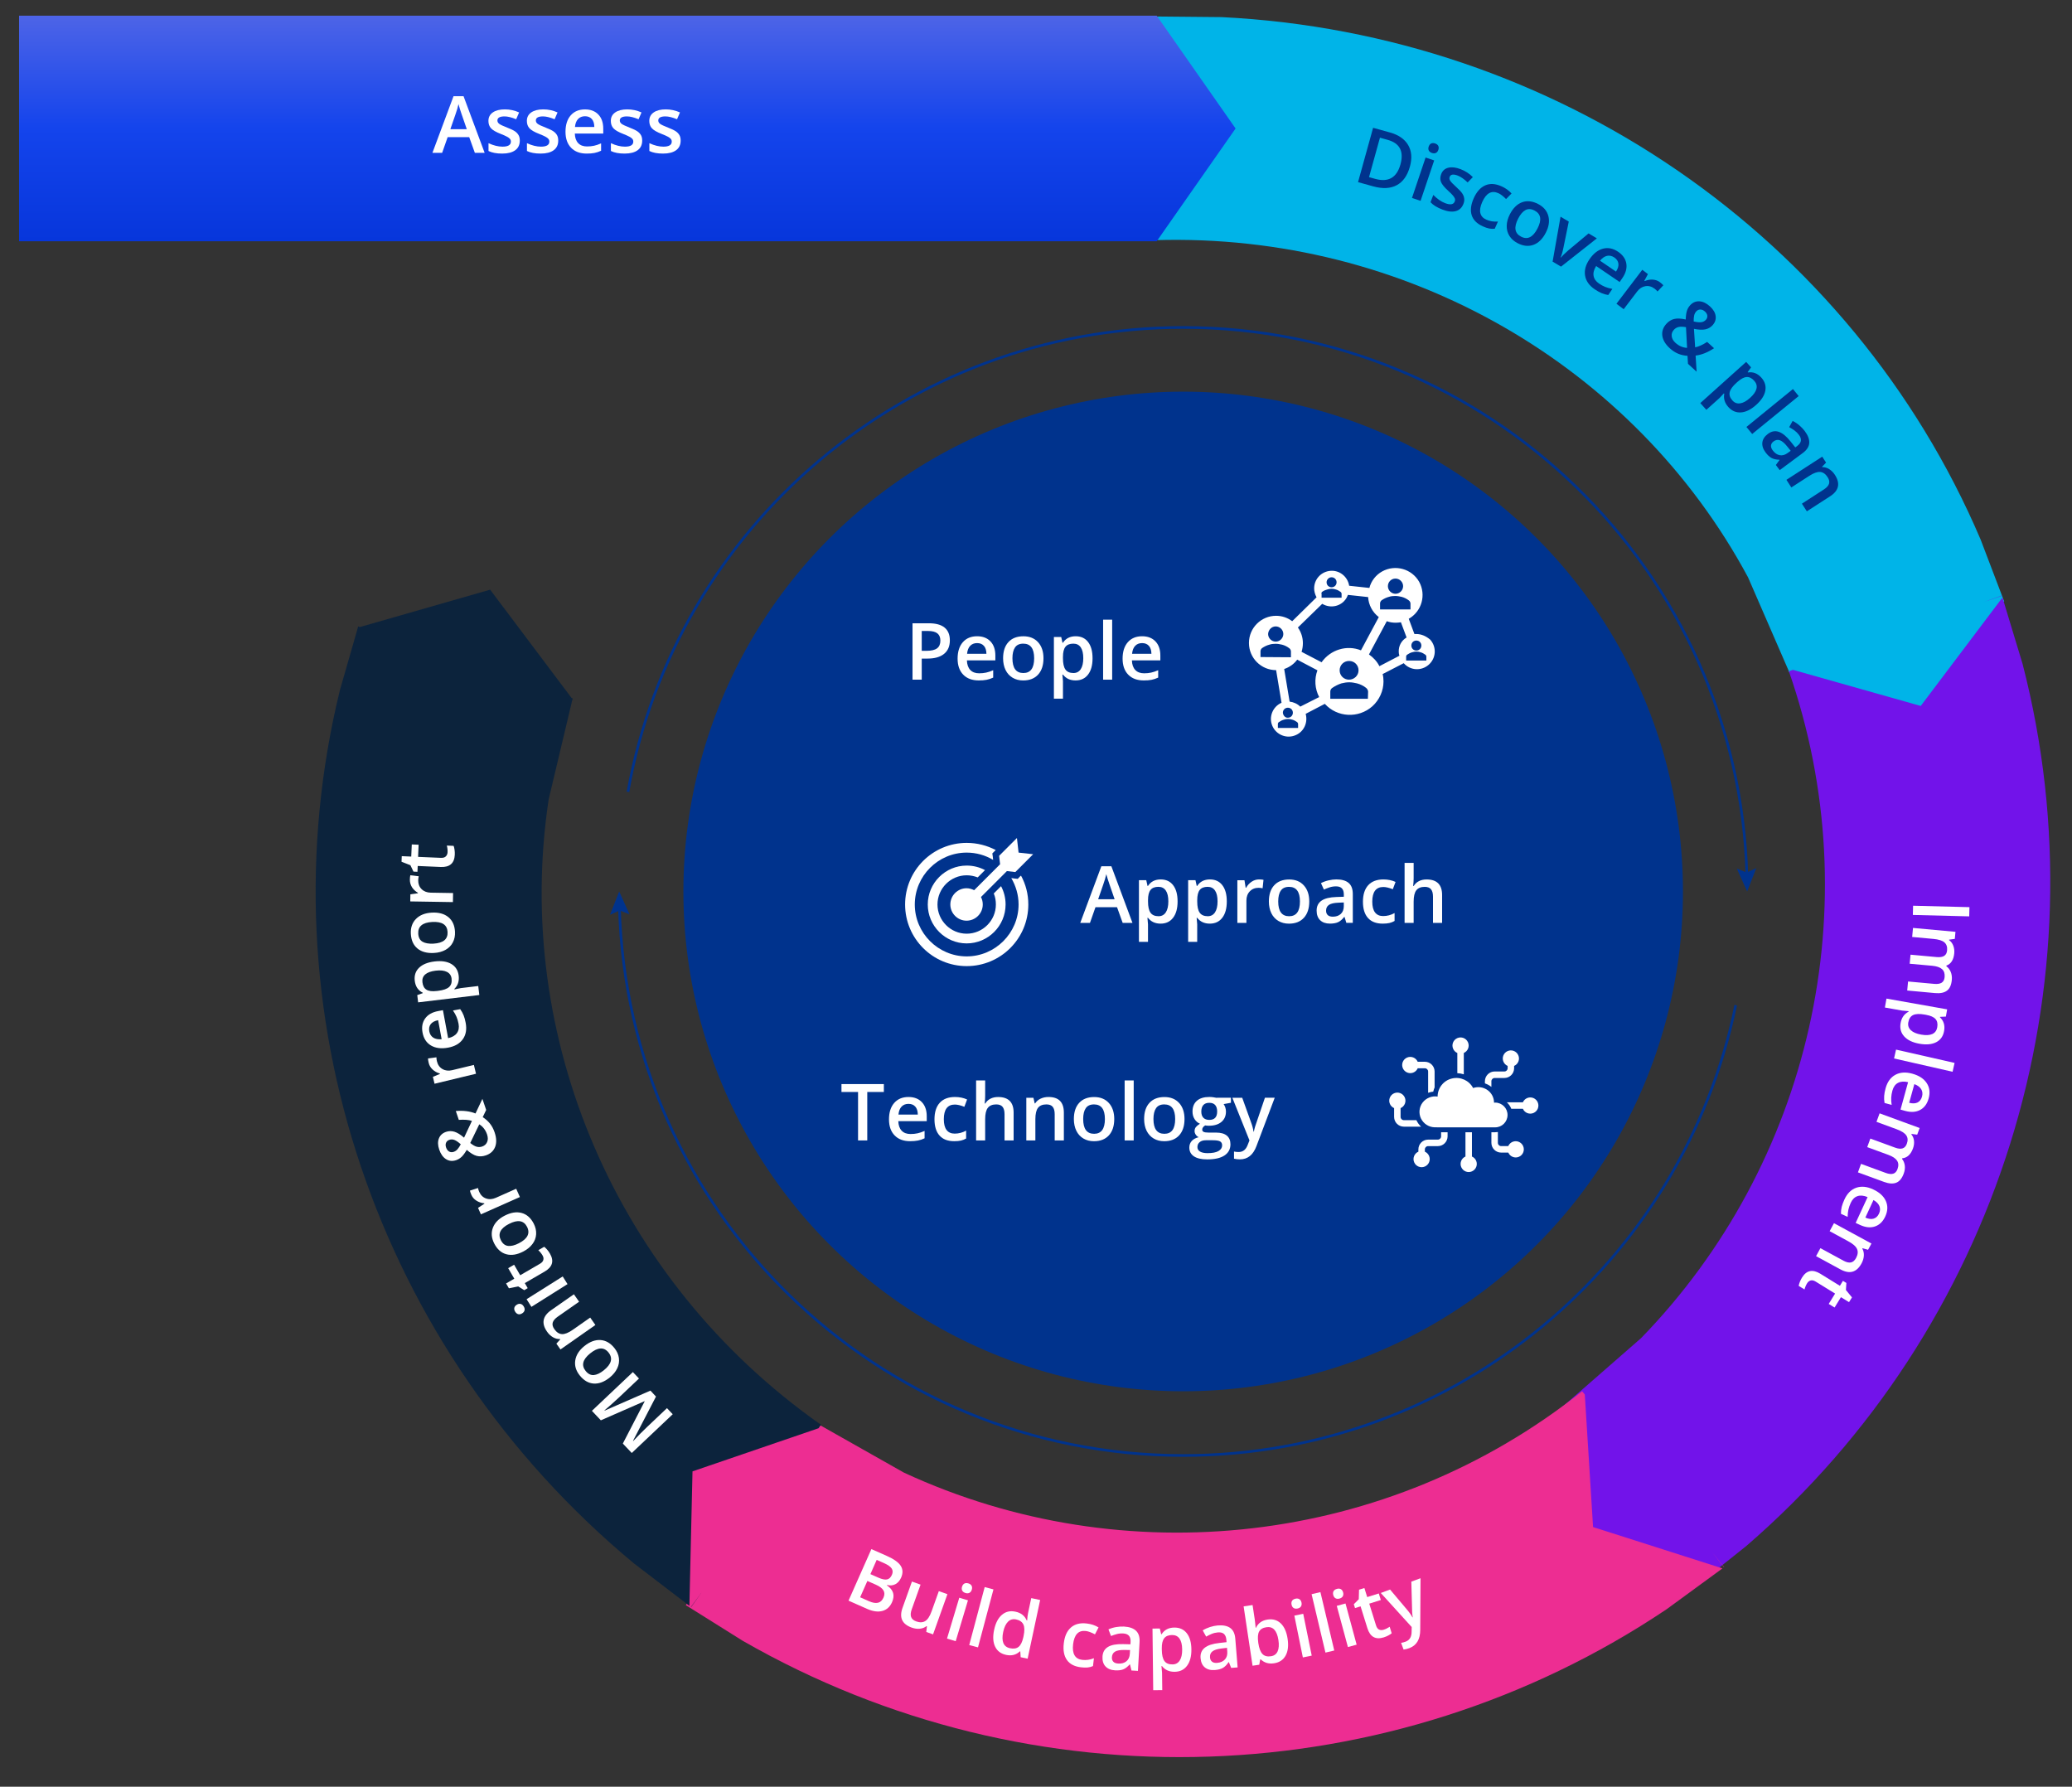 <?xml version="1.0" encoding="utf-8"?>
<!-- Generator: Adobe Illustrator 27.0.0, SVG Export Plug-In . SVG Version: 6.00 Build 0)  -->
<svg version="1.1" id="Layer_1" xmlns="http://www.w3.org/2000/svg" xmlns:xlink="http://www.w3.org/1999/xlink" x="0px" y="0px"
	 viewBox="0 0 787 678.6" style="enable-background:new 0 0 787 678.6;" xml:space="preserve">
<rect x="0" y="0" width="787" height="678.6" fill="#333333" stroke="none"/>
<style type="text/css">
	.st0{fill-rule:evenodd;clip-rule:evenodd;fill:#00B4E8;}
	.st1{fill-rule:evenodd;clip-rule:evenodd;fill:#7213EA;}
	.st2{fill-rule:evenodd;clip-rule:evenodd;fill:#ED2D92;}
	.st3{fill-rule:evenodd;clip-rule:evenodd;fill:#0C233C;}
	.st4{fill-rule:evenodd;clip-rule:evenodd;fill:#00338D;}
	.st5{fill-rule:evenodd;clip-rule:evenodd;fill:url(#SVGID_1_);}
	.st6{fill:#FFFFFF;}
	.st7{fill:#00338D;}
	.st8{fill:none;stroke:#00338D;stroke-miterlimit:10;}
</style>
<path class="st0" d="M436.67,6.25h0.12l0.05,7.19L436.67,6.25z M437.49,6.25l26.51,0.25C591.1,12.77,703.23,89.9,752.3,204.94
	l8.76,23l0.1-0.02l-0.07,0.1l0.17,0.42l-0.67,0.22l-31.09,41l-49.39-14.36l-0.45,0.15l-0.12-0.32l-0.32-0.1l0.25-0.07l-15.51-35.68
	C620.8,138.99,534.04,88.31,438.74,91.22l-0.02-1.59l28.46-41.83L437.49,6.25z"/>
<path class="st1" d="M760.35,226.18l0.05,0.12l-6.9,2.32L760.35,226.18z M760.59,226.95l7.62,25.14
	c31.59,122.14-9.16,252.44-104.96,335.12l-19.49,15.54l0.05,0.07l-0.1-0.02l-0.35,0.27l-0.4-0.55l-48.57-16.46l-0.82-51.21
	l-0.27-0.37l0.25-0.22v-0.35l0.15,0.2l29.63-25.89c64.23-66.1,87.16-164.11,56.14-253.27l1.52-0.55l48.55,13.72L760.59,226.95z"/>
<path class="st2" d="M654.89,595.21l-0.1,0.05l-4.48-5.73L654.89,595.21z M654.24,595.68l-21.21,15.51
	c-104.76,70.28-241.22,74.99-350.96,11.97l-21.14-13.24l-0.05,0.07v-0.1l-0.4-0.25l0.4-0.55l-0.55-51.26l48.05-17.78l0.25-0.37
	l0.3,0.17l0.32-0.12l-0.15,0.22l34.26,19.37c83.65,38.71,183.73,27.86,257.57-30.92l1.02,1.24l3.14,50.34L654.24,595.68z"/>
<path class="st3" d="M262.5,610.4l-0.07-0.07l4.26-5.8L262.5,610.4z M261.85,609.9l-21.06-16.11
	C142.85,512.53,99.38,383.6,129.11,262.1l6.8-23.68l-0.1-0.02l0.1-0.02l0.12-0.45l0.67,0.22l49.47-14.19l30.92,41.13l0.42,0.15
	l-0.07,0.32l0.22,0.3l-0.27-0.1l-8.99,37.84c-13.62,90.12,25.42,182.74,103.42,237.53l-0.92,1.32l-47.87,16.38L261.85,609.9z"/>
<circle class="st4" cx="449.4" cy="338.58" r="189.83"/>
<linearGradient id="SVGID_1_" gradientUnits="userSpaceOnUse" x1="238.278" y1="-79.668" x2="238.278" y2="91.616">
	<stop  offset="0" style="stop-color:#0736DB"/>
	<stop  offset="0.25" style="stop-color:#1444EC"/>
	<stop  offset="0.5" style="stop-color:#4D64E7"/>
	<stop  offset="0.75" style="stop-color:#1444EC"/>
	<stop  offset="1" style="stop-color:#0736DB"/>
</linearGradient>
<polygon class="st5" points="7.24,5.97 439.36,5.97 469.31,48.8 439.36,91.62 7.24,91.62 "/>
<g>
	<g>
		<path class="st6" d="M329.41,433.14h-3.5v-18.41h-6.3v-3h16.1v3h-6.3V433.14z"/>
		<path class="st6" d="M345.7,433.43c-2.52,0-4.49-0.73-5.91-2.21c-1.42-1.47-2.13-3.49-2.13-6.07c0-2.65,0.66-4.73,1.98-6.24
			s3.13-2.27,5.43-2.27c2.14,0,3.83,0.65,5.07,1.95s1.86,3.09,1.86,5.36v1.86h-10.8c0.05,1.57,0.47,2.78,1.27,3.62
			c0.8,0.85,1.93,1.27,3.38,1.27c0.96,0,1.85-0.09,2.67-0.27c0.83-0.18,1.71-0.48,2.66-0.9v2.8c-0.84,0.4-1.69,0.68-2.55,0.85
			S346.8,433.43,345.7,433.43z M345.07,419.25c-1.09,0-1.97,0.35-2.63,1.04s-1.05,1.7-1.18,3.03h7.35
			c-0.02-1.34-0.34-2.35-0.97-3.04C347.02,419.59,346.16,419.25,345.07,419.25z"/>
		<path class="st6" d="M362.44,433.43c-2.45,0-4.31-0.71-5.59-2.15c-1.27-1.43-1.91-3.48-1.91-6.16c0-2.72,0.67-4.82,2-6.28
			s3.26-2.2,5.78-2.2c1.71,0,3.25,0.32,4.61,0.95l-1.04,2.77c-1.46-0.57-2.66-0.85-3.6-0.85c-2.8,0-4.2,1.86-4.2,5.58
			c0,1.82,0.35,3.18,1.05,4.09s1.72,1.37,3.07,1.37c1.53,0,2.98-0.38,4.35-1.14v3c-0.62,0.36-1.27,0.62-1.97,0.78
			S363.44,433.43,362.44,433.43z"/>
		<path class="st6" d="M385.01,433.14h-3.46v-9.96c0-1.25-0.25-2.18-0.75-2.8s-1.3-0.92-2.4-0.92c-1.45,0-2.51,0.43-3.19,1.3
			c-0.68,0.86-1.02,2.31-1.02,4.34v8.04h-3.44v-22.79h3.44v5.79c0,0.93-0.06,1.92-0.18,2.97h0.22c0.47-0.78,1.12-1.39,1.96-1.82
			s1.81-0.64,2.92-0.64c3.93,0,5.89,1.98,5.89,5.93V433.14z"/>
		<path class="st6" d="M404.06,433.14h-3.46v-9.96c0-1.25-0.25-2.18-0.75-2.8s-1.3-0.92-2.39-0.92c-1.46,0-2.52,0.43-3.19,1.29
			s-1.01,2.3-1.01,4.32v8.07h-3.44v-16.2h2.7l0.48,2.12h0.18c0.49-0.77,1.18-1.37,2.08-1.79s1.89-0.63,2.99-0.63
			c3.89,0,5.83,1.98,5.83,5.93V433.14z"/>
		<path class="st6" d="M423.22,425.01c0,2.65-0.68,4.71-2.04,6.2s-3.25,2.23-5.67,2.23c-1.51,0-2.85-0.34-4.01-1.03
			s-2.06-1.67-2.68-2.94s-0.94-2.76-0.94-4.45c0-2.63,0.67-4.68,2.02-6.15s3.25-2.21,5.7-2.21c2.34,0,4.2,0.75,5.57,2.26
			C422.53,420.41,423.22,422.45,423.22,425.01z M411.42,425.01c0,3.74,1.38,5.61,4.15,5.61c2.73,0,4.1-1.87,4.1-5.61
			c0-3.7-1.38-5.55-4.13-5.55c-1.45,0-2.49,0.48-3.14,1.44C411.75,421.85,411.42,423.22,411.42,425.01z"/>
		<path class="st6" d="M430.61,433.14h-3.44v-22.79h3.44V433.14z"/>
		<path class="st6" d="M449.91,425.01c0,2.65-0.68,4.71-2.04,6.2s-3.25,2.23-5.67,2.23c-1.51,0-2.85-0.34-4.01-1.03
			s-2.06-1.67-2.68-2.94s-0.94-2.76-0.94-4.45c0-2.63,0.67-4.68,2.02-6.15s3.25-2.21,5.7-2.21c2.34,0,4.2,0.75,5.57,2.26
			C449.22,420.41,449.91,422.45,449.91,425.01z M438.11,425.01c0,3.74,1.38,5.61,4.15,5.61c2.73,0,4.1-1.87,4.1-5.61
			c0-3.7-1.38-5.55-4.13-5.55c-1.45,0-2.49,0.48-3.14,1.44C438.44,421.85,438.11,423.22,438.11,425.01z"/>
		<path class="st6" d="M467.54,416.94v1.89l-2.77,0.51c0.25,0.34,0.46,0.76,0.63,1.26s0.25,1.03,0.25,1.58
			c0,1.67-0.58,2.98-1.73,3.94s-2.74,1.44-4.76,1.44c-0.52,0-0.99-0.04-1.41-0.12c-0.74,0.46-1.11,1-1.11,1.61
			c0,0.37,0.17,0.65,0.52,0.83s0.98,0.28,1.91,0.28h2.83c1.79,0,3.14,0.38,4.07,1.14s1.39,1.86,1.39,3.3c0,1.84-0.76,3.25-2.27,4.25
			s-3.7,1.49-6.56,1.49c-2.21,0-3.89-0.39-5.05-1.17s-1.74-1.89-1.74-3.34c0-1,0.32-1.83,0.94-2.51c0.63-0.68,1.51-1.15,2.64-1.41
			c-0.46-0.2-0.84-0.51-1.13-0.95c-0.3-0.43-0.45-0.89-0.45-1.37c0-0.61,0.17-1.12,0.51-1.54s0.85-0.83,1.52-1.25
			c-0.84-0.36-1.52-0.95-2.04-1.77c-0.52-0.81-0.78-1.77-0.78-2.86c0-1.76,0.55-3.12,1.66-4.09s2.69-1.45,4.74-1.45
			c0.46,0,0.94,0.03,1.44,0.1s0.88,0.13,1.14,0.2H467.54z M454.81,435.66c0,0.74,0.33,1.31,1,1.71s1.61,0.6,2.82,0.6
			c1.88,0,3.27-0.27,4.19-0.81s1.38-1.25,1.38-2.14c0-0.7-0.25-1.2-0.75-1.5c-0.5-0.3-1.44-0.45-2.81-0.45h-2.61
			c-0.99,0-1.77,0.23-2.35,0.7C455.1,434.24,454.81,434.87,454.81,435.66z M456.29,422.18c0,1.02,0.26,1.8,0.78,2.34
			s1.27,0.82,2.25,0.82c1.99,0,2.99-1.06,2.99-3.19c0-1.05-0.25-1.87-0.74-2.44c-0.49-0.57-1.24-0.86-2.25-0.86
			c-1,0-1.75,0.28-2.26,0.85C456.55,420.27,456.29,421.1,456.29,422.18z"/>
		<path class="st6" d="M468.08,416.94h3.75l3.3,9.18c0.5,1.31,0.83,2.54,1,3.69h0.12c0.09-0.54,0.25-1.19,0.48-1.96
			c0.23-0.77,1.47-4.41,3.72-10.92h3.72l-6.93,18.35c-1.26,3.37-3.36,5.05-6.3,5.05c-0.76,0-1.5-0.08-2.23-0.25v-2.72
			c0.52,0.12,1.11,0.18,1.77,0.18c1.66,0,2.83-0.96,3.5-2.89l0.6-1.52L468.08,416.94z"/>
	</g>
</g>
<g>
	<path class="st6" d="M535.67,407.58c1.22,0,2.33-0.73,2.82-1.85h2.72c0.68,0,1.23,0.55,1.23,1.23v8.09
		c0.63-0.23,1.28-0.38,1.95-0.45c0.12-0.55,0.29-1.08,0.51-1.6v-6.04c0-2.04-1.66-3.69-3.7-3.7h-2.72c-0.68-1.56-2.5-2.27-4.05-1.59
		c-1.56,0.68-2.27,2.5-1.59,4.05C533.34,406.85,534.45,407.58,535.67,407.58z"/>
	<path class="st6" d="M538.07,425.61c-0.03-0.06-0.05-0.12-0.08-0.17h-4.78c-0.68,0-1.23-0.55-1.23-1.23v-3.34
		c1.56-0.68,2.27-2.49,1.59-4.05c-0.68-1.56-2.5-2.27-4.05-1.59c-1.56,0.68-2.27,2.49-1.59,4.05c0.31,0.71,0.88,1.28,1.59,1.59v3.34
		c0,2.04,1.66,3.69,3.7,3.7h6.54C539.05,427.25,538.48,426.47,538.07,425.61z"/>
	<path class="st6" d="M553.53,399.93v7.67c0.84,0.03,1.67,0.18,2.46,0.43v-8.11c1.56-0.68,2.27-2.49,1.59-4.05
		c-0.68-1.56-2.5-2.27-4.05-1.59c-1.56,0.68-2.27,2.49-1.59,4.05C552.25,399.05,552.82,399.62,553.53,399.93z"/>
	<path class="st6" d="M566.01,412.47c0.16,0.11,0.31,0.23,0.46,0.35v-2.17c0-0.68,0.55-1.23,1.23-1.23h3.7c2.04,0,3.69-1.66,3.7-3.7
		v-0.88c1.56-0.68,2.27-2.49,1.59-4.05s-2.5-2.27-4.05-1.59c-1.56,0.68-2.27,2.49-1.59,4.05c0.31,0.71,0.88,1.28,1.59,1.59v0.88
		c0,0.68-0.55,1.23-1.23,1.23h-3.7c-2.04,0-3.69,1.66-3.7,3.7v0.81C564.72,411.7,565.39,412.04,566.01,412.47z"/>
	<path class="st6" d="M547.37,430.03v1.57c0,0.68-0.55,1.23-1.23,1.23h-3.7c-2.04,0-3.69,1.66-3.7,3.7v0.88
		c-1.56,0.68-2.27,2.49-1.59,4.05c0.68,1.56,2.5,2.27,4.05,1.59c1.56-0.68,2.27-2.5,1.59-4.05c-0.31-0.71-0.88-1.28-1.59-1.59v-0.88
		c0-0.68,0.55-1.23,1.23-1.23h3.7c2.04,0,3.69-1.66,3.7-3.7v-1.57H547.37z"/>
	<path class="st6" d="M581.25,416.81c-1.22,0-2.33,0.73-2.82,1.85h-6.1c0.75,0.68,1.33,1.52,1.7,2.46h4.4
		c0.68,1.56,2.5,2.27,4.05,1.59c1.56-0.68,2.27-2.49,1.59-4.05C583.58,417.54,582.47,416.81,581.25,416.81z"/>
	<path class="st6" d="M575.7,433.44c-1.22,0-2.33,0.73-2.82,1.85l-2.72,0c-0.68,0-1.23-0.55-1.23-1.23v-4.12
		c-0.35,0.06-0.71,0.09-1.06,0.09h-1.4v4.03c0,2.04,1.66,3.69,3.7,3.7h2.72c0.68,1.56,2.5,2.27,4.05,1.59
		c1.56-0.68,2.27-2.49,1.59-4.05C578.04,434.17,576.93,433.44,575.7,433.44z"/>
	<path class="st6" d="M559.08,439.25l0-9.22h-2.46v9.22c-1.56,0.68-2.27,2.49-1.59,4.05c0.68,1.56,2.5,2.27,4.05,1.59
		c1.56-0.68,2.27-2.5,1.59-4.05C560.36,440.13,559.79,439.56,559.08,439.25z"/>
	<path class="st6" d="M567.87,418.78c-0.13,0-0.27,0-0.4,0.02v-0.02c0-1.91-0.94-3.71-2.52-4.8c-1.58-1.1-3.6-1.38-5.42-0.74
		c-1.53-2.9-4.82-4.39-8.01-3.63c-3.18,0.73-5.44,3.55-5.48,6.81v0.06c-2.17-0.34-4.36,0.53-5.7,2.28
		c-1.32,1.74-1.56,4.07-0.62,6.04c0.96,1.98,2.93,3.27,5.12,3.35l1.9,0.02h21.11c2.6,0.03,4.72-2.05,4.75-4.65
		c0.03-2.6-2.05-4.72-4.65-4.75C567.94,418.78,567.9,418.78,567.87,418.78z"/>
</g>
<g>
	<g>
		<path class="st6" d="M426.42,350.51l-2.14-5.95h-8.19l-2.09,5.95h-3.69l8.01-21.5h3.81l8.01,21.5H426.42z M423.36,341.54
			l-2.01-5.83c-0.15-0.39-0.35-1.01-0.61-1.85c-0.26-0.84-0.44-1.46-0.54-1.85c-0.26,1.2-0.65,2.51-1.16,3.94l-1.93,5.58H423.36z"/>
		<path class="st6" d="M440.82,350.8c-2.05,0-3.64-0.74-4.78-2.21h-0.21c0.14,1.37,0.21,2.2,0.21,2.49v6.64h-3.44V334.3h2.78
			c0.08,0.3,0.24,1.03,0.48,2.17h0.18c1.07-1.64,2.69-2.46,4.83-2.46c2.02,0,3.6,0.73,4.72,2.2c1.13,1.46,1.69,3.52,1.69,6.17
			s-0.57,4.71-1.72,6.2S442.84,350.8,440.82,350.8z M439.99,336.82c-1.37,0-2.37,0.4-3,1.2c-0.63,0.8-0.94,2.08-0.94,3.84v0.51
			c0,1.97,0.31,3.4,0.94,4.28s1.65,1.33,3.06,1.33c1.19,0,2.11-0.49,2.75-1.46s0.97-2.37,0.97-4.17c0-1.82-0.32-3.19-0.96-4.12
			C442.17,337.29,441.23,336.82,439.99,336.82z"/>
		<path class="st6" d="M459.51,350.8c-2.05,0-3.64-0.74-4.78-2.21h-0.21c0.14,1.37,0.21,2.2,0.21,2.49v6.64h-3.44V334.3h2.78
			c0.08,0.3,0.24,1.03,0.48,2.17h0.18c1.07-1.64,2.69-2.46,4.83-2.46c2.02,0,3.6,0.73,4.72,2.2c1.13,1.46,1.69,3.52,1.69,6.17
			s-0.57,4.71-1.72,6.2S461.53,350.8,459.51,350.8z M458.68,336.82c-1.37,0-2.37,0.4-3,1.2c-0.63,0.8-0.94,2.08-0.94,3.84v0.51
			c0,1.97,0.31,3.4,0.94,4.28s1.65,1.33,3.06,1.33c1.19,0,2.11-0.49,2.75-1.46s0.97-2.37,0.97-4.17c0-1.82-0.32-3.19-0.96-4.12
			C460.86,337.29,459.92,336.82,458.68,336.82z"/>
		<path class="st6" d="M478.2,334.01c0.69,0,1.26,0.05,1.71,0.15l-0.34,3.21c-0.49-0.12-1-0.18-1.52-0.18
			c-1.38,0-2.49,0.45-3.35,1.35c-0.86,0.9-1.28,2.07-1.28,3.5v8.47h-3.44v-16.2h2.7l0.45,2.86h0.18c0.54-0.97,1.24-1.73,2.1-2.3
			C476.28,334.29,477.21,334.01,478.2,334.01z"/>
		<path class="st6" d="M497.29,342.38c0,2.65-0.68,4.71-2.04,6.2s-3.25,2.23-5.67,2.23c-1.51,0-2.85-0.34-4.01-1.03
			s-2.06-1.67-2.68-2.94s-0.94-2.76-0.94-4.45c0-2.63,0.67-4.68,2.02-6.15s3.25-2.21,5.7-2.21c2.34,0,4.2,0.75,5.57,2.26
			S497.29,339.82,497.29,342.38z M485.5,342.38c0,3.74,1.38,5.61,4.15,5.61c2.73,0,4.1-1.87,4.1-5.61c0-3.7-1.38-5.55-4.13-5.55
			c-1.45,0-2.49,0.48-3.14,1.44C485.82,339.22,485.5,340.59,485.5,342.38z"/>
		<path class="st6" d="M511.38,350.51l-0.69-2.26h-0.12c-0.78,0.99-1.57,1.66-2.36,2.01s-1.81,0.53-3.05,0.53
			c-1.59,0-2.83-0.43-3.73-1.29c-0.89-0.86-1.34-2.08-1.34-3.65c0-1.67,0.62-2.93,1.86-3.78s3.13-1.31,5.67-1.39l2.8-0.09v-0.86
			c0-1.04-0.24-1.81-0.73-2.32c-0.48-0.51-1.23-0.77-2.25-0.77c-0.83,0-1.63,0.12-2.39,0.37s-1.49,0.53-2.2,0.86l-1.11-2.46
			c0.88-0.46,1.84-0.81,2.89-1.05s2.03-0.36,2.96-0.36c2.06,0,3.62,0.45,4.67,1.35c1.05,0.9,1.57,2.31,1.57,4.23v10.91H511.38z
			 M506.26,348.16c1.25,0,2.25-0.35,3.01-1.05s1.14-1.68,1.14-2.94v-1.41l-2.08,0.09c-1.62,0.06-2.8,0.33-3.54,0.81
			s-1.11,1.22-1.11,2.22c0,0.72,0.21,1.28,0.64,1.68S505.4,348.16,506.26,348.16z"/>
		<path class="st6" d="M525.18,350.8c-2.45,0-4.31-0.72-5.59-2.15c-1.28-1.43-1.91-3.48-1.91-6.16c0-2.72,0.67-4.82,2-6.28
			c1.33-1.46,3.26-2.2,5.78-2.2c1.71,0,3.25,0.32,4.61,0.95l-1.04,2.77c-1.46-0.57-2.66-0.85-3.6-0.85c-2.8,0-4.2,1.86-4.2,5.58
			c0,1.82,0.35,3.18,1.05,4.09s1.72,1.37,3.07,1.37c1.53,0,2.98-0.38,4.35-1.14v3c-0.62,0.36-1.27,0.62-1.97,0.78
			S526.18,350.8,525.18,350.8z"/>
		<path class="st6" d="M547.75,350.51h-3.46v-9.96c0-1.25-0.25-2.18-0.75-2.8s-1.3-0.92-2.39-0.92c-1.45,0-2.51,0.43-3.19,1.3
			c-0.68,0.86-1.02,2.31-1.02,4.34v8.04h-3.44v-22.79h3.44v5.79c0,0.93-0.06,1.92-0.18,2.97h0.22c0.47-0.78,1.12-1.39,1.96-1.82
			c0.84-0.43,1.81-0.64,2.92-0.64c3.93,0,5.89,1.98,5.89,5.93V350.51z"/>
	</g>
</g>
<g>
	<path class="st6" d="M386.88,323.82l-0.62-5.54l-6.77,6.77l0.37,3.2l-9.85,9.85c-0.86-0.43-1.85-0.74-2.89-0.74
		c-3.39,0-6.16,2.77-6.16,6.16s2.77,6.16,6.16,6.16c3.39,0,6.16-2.77,6.16-6.16c0-1.05-0.25-1.97-0.68-2.83l9.85-9.85l3.2,0.37
		l6.77-6.77L386.88,323.82z"/>
	<path class="st6" d="M387.37,332.93l-0.8,0.86l-1.17-0.12l-1.29-0.18c1.72,2.96,2.77,6.34,2.77,10.04
		c0,10.84-8.87,19.71-19.71,19.71c-10.84,0-19.71-8.87-19.71-19.71c0-10.84,8.87-19.71,19.71-19.71c3.63,0,7.08,0.99,10.04,2.77
		l-0.12-1.23l-0.18-1.23l0.86-0.86l0.43-0.43c-3.33-1.72-7.02-2.71-11.02-2.71c-12.93,0-23.4,10.47-23.4,23.4
		c0,12.93,10.47,23.4,23.4,23.4c12.93,0,23.4-10.47,23.4-23.4c0-4-0.99-7.7-2.77-10.96L387.37,332.93z"/>
	<path class="st6" d="M377.46,339.34c0.55,1.29,0.8,2.71,0.8,4.19c0,6.1-4.99,11.09-11.09,11.09c-6.1,0-11.09-4.99-11.09-11.09
		s4.99-11.09,11.09-11.09c1.48,0,2.89,0.31,4.19,0.8l2.77-2.77c-2.09-1.11-4.43-1.72-6.96-1.72c-8.13,0-14.78,6.65-14.78,14.78
		c0,8.13,6.65,14.78,14.78,14.78c8.13,0,14.78-6.65,14.78-14.78c0-2.52-0.62-4.87-1.72-6.96L377.46,339.34z"/>
</g>
<g>
	<g>
		<path class="st6" d="M360.78,243.2c0,2.24-0.73,3.95-2.2,5.14s-3.55,1.79-6.25,1.79h-2.23v8.01h-3.5v-21.42h6.17
			c2.68,0,4.68,0.55,6.01,1.64S360.78,241.07,360.78,243.2z M350.1,247.18h1.86c1.8,0,3.12-0.31,3.96-0.94s1.26-1.6,1.26-2.93
			c0-1.23-0.38-2.15-1.13-2.75s-1.92-0.91-3.52-0.91h-2.43V247.18z"/>
		<path class="st6" d="M371.76,258.43c-2.52,0-4.49-0.73-5.91-2.2s-2.13-3.49-2.13-6.07c0-2.65,0.66-4.73,1.98-6.24
			s3.13-2.27,5.43-2.27c2.14,0,3.83,0.65,5.07,1.95s1.86,3.09,1.86,5.36v1.86h-10.8c0.05,1.57,0.47,2.78,1.27,3.63
			s1.93,1.27,3.38,1.27c0.96,0,1.85-0.09,2.67-0.27s1.71-0.48,2.66-0.9v2.8c-0.84,0.4-1.69,0.68-2.55,0.85
			S372.87,258.43,371.76,258.43z M371.13,244.25c-1.09,0-1.97,0.35-2.63,1.04s-1.05,1.7-1.18,3.03h7.35
			c-0.02-1.34-0.34-2.35-0.97-3.04S372.23,244.25,371.13,244.25z"/>
		<path class="st6" d="M396.34,250.01c0,2.65-0.68,4.71-2.04,6.2s-3.25,2.23-5.67,2.23c-1.51,0-2.85-0.34-4.01-1.03
			s-2.06-1.67-2.68-2.94s-0.94-2.76-0.94-4.45c0-2.63,0.67-4.68,2.02-6.15s3.25-2.21,5.7-2.21c2.34,0,4.2,0.75,5.57,2.26
			S396.34,247.45,396.34,250.01z M384.55,250.01c0,3.74,1.38,5.61,4.15,5.61c2.73,0,4.1-1.87,4.1-5.61c0-3.7-1.38-5.55-4.13-5.55
			c-1.45,0-2.49,0.48-3.14,1.44S384.55,248.22,384.55,250.01z"/>
		<path class="st6" d="M408.52,258.43c-2.05,0-3.64-0.74-4.78-2.21h-0.21c0.14,1.37,0.21,2.2,0.21,2.49v6.64h-3.44v-23.41h2.78
			c0.08,0.3,0.24,1.03,0.48,2.17h0.18c1.07-1.64,2.69-2.46,4.83-2.46c2.02,0,3.6,0.73,4.72,2.2c1.13,1.46,1.69,3.52,1.69,6.17
			s-0.57,4.71-1.72,6.2S410.54,258.43,408.52,258.43z M407.68,244.46c-1.37,0-2.37,0.4-3,1.2c-0.63,0.8-0.94,2.08-0.94,3.84v0.51
			c0,1.97,0.31,3.4,0.94,4.28s1.65,1.33,3.06,1.33c1.19,0,2.11-0.49,2.75-1.46s0.97-2.37,0.97-4.17c0-1.82-0.32-3.19-0.96-4.12
			C409.86,244.92,408.92,244.46,407.68,244.46z"/>
		<path class="st6" d="M422.43,258.14h-3.44v-22.79h3.44V258.14z"/>
		<path class="st6" d="M434.43,258.43c-2.52,0-4.49-0.73-5.91-2.2c-1.42-1.47-2.13-3.49-2.13-6.07c0-2.65,0.66-4.73,1.98-6.24
			s3.13-2.27,5.43-2.27c2.14,0,3.83,0.65,5.07,1.95s1.86,3.09,1.86,5.36v1.86h-10.8c0.05,1.57,0.47,2.78,1.27,3.63
			s1.93,1.27,3.38,1.27c0.96,0,1.85-0.09,2.67-0.27c0.82-0.18,1.71-0.48,2.66-0.9v2.8c-0.84,0.4-1.69,0.68-2.55,0.85
			S435.53,258.43,434.43,258.43z M433.8,244.25c-1.09,0-1.97,0.35-2.63,1.04c-0.66,0.69-1.05,1.7-1.18,3.03h7.35
			c-0.02-1.34-0.34-2.35-0.97-3.04S434.89,244.25,433.8,244.25z"/>
	</g>
</g>
<path class="st6" d="M541.77,250.87h-7.68v-1.49c0-0.33,0.17-0.58,0.41-0.74c0.58-0.41,1.24-0.74,1.9-0.91
	c0.5-0.17,1.07-0.25,1.57-0.25c0.5,0,1.07,0.08,1.57,0.25c0.66,0.17,1.24,0.5,1.82,0.91c0.25,0.17,0.41,0.5,0.41,0.74V250.87z
	 M531.28,247.57c0,0.5,0.08,0.99,0.25,1.49l-7.6,3.96c-0.91-1.82-2.31-3.3-3.96-4.46l6.77-12.63c1.07,0.41,2.23,0.58,3.39,0.58
	c0.66,0,1.32-0.08,1.98-0.17l2.15,5.78C532.27,243.28,531.2,245.34,531.28,247.57z M519.56,265.4h-14.28v-2.72
	c0-0.58,0.25-1.07,0.74-1.4c1.07-0.74,2.23-1.32,3.47-1.73c0.99-0.25,1.98-0.41,2.97-0.41c0.99,0,1.98,0.17,2.97,0.41
	c1.24,0.33,2.48,0.91,3.47,1.73c0.41,0.33,0.74,0.91,0.74,1.4L519.56,265.4z M516.01,254.59c0,1.98-1.65,3.55-3.63,3.55
	c-1.98,0-3.55-1.57-3.55-3.55c0-1.98,1.57-3.55,3.55-3.55c0,0,0,0,0.08,0C514.44,251.04,516.01,252.61,516.01,254.59z
	 M501.97,251.53l-7.6-3.96c0.33-1.07,0.5-2.15,0.5-3.3c0-2.15-0.66-4.21-1.9-5.94l9.25-9c3.14,1.9,7.27,0.99,9.17-2.15
	c0.25-0.41,0.41-0.83,0.58-1.24l7.68,0.83c0.17,2.97,1.65,5.78,4.05,7.6l-6.77,12.63C511.55,244.84,505.36,246.74,501.97,251.53z
	 M493.88,268.38c-1.07-1.07-2.56-1.73-4.05-1.9l-2.06-12.39c1.98-0.66,3.72-1.9,4.95-3.55l7.68,4.05c-1.24,3.3-0.99,7.02,0.66,10.16
	L493.88,268.38z M487.27,270.69c0-1.07,0.83-1.9,1.9-1.9c1.07,0,1.9,0.83,1.9,1.9c0,1.07-0.83,1.9-1.9,1.9
	C488.18,272.67,487.36,271.76,487.27,270.69z M493.05,276.47h-7.68v-1.49c0-0.33,0.17-0.58,0.41-0.74c0.58-0.41,1.24-0.74,1.9-0.91
	c0.5-0.17,1.07-0.25,1.57-0.25c0.5,0,1.07,0.08,1.57,0.25c0.66,0.17,1.24,0.5,1.82,0.91c0.25,0.17,0.41,0.5,0.41,0.74V276.47z
	 M478.77,249.55v-2.23c0-0.41,0.25-0.91,0.58-1.16c0.83-0.58,1.82-1.07,2.81-1.32c0.74-0.25,1.57-0.33,2.39-0.33
	c0.83,0,1.65,0.17,2.39,0.33c0.99,0.25,1.98,0.74,2.81,1.4c0.33,0.25,0.58,0.74,0.58,1.16v2.23L478.77,249.55z M484.55,237.91
	c1.57,0,2.89,1.32,2.89,2.89c0,1.57-1.32,2.89-2.89,2.89c-1.57,0-2.89-1.32-2.89-2.89C481.74,239.23,482.98,237.91,484.55,237.91z
	 M501.89,225.44c0-0.33,0.17-0.58,0.41-0.74c0.58-0.41,1.24-0.66,1.9-0.83c0.5-0.17,1.07-0.25,1.57-0.25c0.5,0,1.07,0.08,1.57,0.25
	c0.66,0.17,1.24,0.5,1.82,0.91c0.25,0.17,0.41,0.5,0.41,0.74v1.49h-7.6v-1.57H501.89z M505.77,219.25c1.07,0,1.9,0.83,1.9,1.9
	c0,1.07-0.83,1.9-1.9,1.9c-1.07,0-1.9-0.83-1.9-1.9C503.87,220.16,504.7,219.25,505.77,219.25z M524.18,229.16
	c0-0.41,0.25-0.91,0.58-1.16c0.83-0.58,1.82-1.07,2.81-1.32c0.74-0.25,1.57-0.33,2.39-0.33c0.83,0,1.65,0.17,2.39,0.33
	c0.99,0.25,1.98,0.74,2.81,1.4c0.33,0.25,0.58,0.74,0.58,1.16v2.23l-11.56,0V229.16z M530.05,219.74c1.57,0,2.89,1.32,2.89,2.89
	c0,1.57-1.32,2.89-2.89,2.89c-1.57,0-2.89-1.32-2.89-2.89C527.16,221.07,528.39,219.74,530.05,219.74z M537.97,243.28
	c1.07,0,1.9,0.83,1.9,1.9c0,1.07-0.83,1.9-1.9,1.9c-1.07,0-1.9-0.83-1.9-1.9C536.07,244.1,536.9,243.28,537.97,243.28z
	 M537.97,240.8c-0.25,0-0.5,0-0.74,0l-2.15-5.78c4.95-2.81,6.69-9.08,3.96-14.04c-2.81-4.95-9.08-6.69-14.04-3.96
	c-2.39,1.32-4.21,3.63-4.87,6.28l-7.68-0.83c-0.58-3.63-3.96-6.19-7.6-5.61c-3.3,0.5-5.7,3.3-5.7,6.61c0,1.16,0.33,2.31,0.91,3.39
	l-9.25,9.08c-1.73-1.32-3.88-2.06-6.11-2.06c-5.7,0-10.32,4.62-10.32,10.32c0,5.7,4.62,10.32,10.32,10.32l2.06,12.39
	c-3.39,1.49-4.95,5.45-3.47,8.83c1.49,3.39,5.45,4.95,8.84,3.47c3.14-1.32,4.71-4.79,3.8-8.09l7.27-3.8
	c4.71,5.2,12.8,5.61,18.08,0.91c2.64-2.39,4.21-5.86,4.21-9.41c0-0.91-0.08-1.9-0.33-2.81l8.01-4.13c2.48,2.81,6.69,3.05,9.5,0.58
	c2.81-2.48,3.06-6.69,0.58-9.5C541.69,241.62,539.87,240.8,537.97,240.8z"/>
<g>
	<path class="st6" d="M180.36,58.04l-2.14-5.95h-8.19l-2.09,5.95h-3.69l8.01-21.5h3.81l8.01,21.5H180.36z M177.3,49.07l-2.01-5.83
		c-0.15-0.39-0.35-1.01-0.61-1.85s-0.44-1.46-0.53-1.85c-0.26,1.2-0.65,2.51-1.16,3.94l-1.93,5.58H177.3z"/>
	<path class="st6" d="M197.43,53.42c0,1.58-0.58,2.8-1.73,3.64s-2.8,1.27-4.95,1.27c-2.16,0-3.89-0.33-5.2-0.98v-2.97
		c1.9,0.88,3.68,1.32,5.32,1.32c2.12,0,3.18-0.64,3.18-1.92c0-0.41-0.12-0.75-0.35-1.03s-0.62-0.56-1.16-0.85s-1.28-0.62-2.24-1
		c-1.87-0.72-3.13-1.45-3.79-2.17s-0.99-1.66-0.99-2.81c0-1.39,0.56-2.46,1.68-3.23s2.64-1.15,4.56-1.15c1.9,0,3.71,0.39,5.41,1.16
		l-1.11,2.59c-1.75-0.72-3.22-1.08-4.41-1.08c-1.82,0-2.72,0.52-2.72,1.55c0,0.51,0.24,0.94,0.71,1.29s1.51,0.83,3.1,1.45
		c1.34,0.52,2.31,0.99,2.92,1.42s1.05,0.93,1.35,1.49S197.43,52.64,197.43,53.42z"/>
	<path class="st6" d="M212.03,53.42c0,1.58-0.58,2.8-1.73,3.64s-2.8,1.27-4.95,1.27c-2.16,0-3.89-0.33-5.2-0.98v-2.97
		c1.9,0.88,3.68,1.32,5.32,1.32c2.12,0,3.18-0.64,3.18-1.92c0-0.41-0.12-0.75-0.35-1.03s-0.62-0.56-1.16-0.85s-1.28-0.62-2.24-1
		c-1.87-0.72-3.13-1.45-3.79-2.17s-0.99-1.66-0.99-2.81c0-1.39,0.56-2.46,1.68-3.23s2.64-1.15,4.56-1.15c1.9,0,3.71,0.39,5.41,1.16
		l-1.11,2.59c-1.75-0.72-3.22-1.08-4.41-1.08c-1.82,0-2.72,0.52-2.72,1.55c0,0.51,0.24,0.94,0.71,1.29s1.51,0.83,3.1,1.45
		c1.34,0.52,2.31,0.99,2.92,1.42s1.05,0.93,1.35,1.49S212.03,52.64,212.03,53.42z"/>
	<path class="st6" d="M222.83,58.33c-2.52,0-4.49-0.73-5.91-2.2s-2.13-3.49-2.13-6.07c0-2.65,0.66-4.73,1.98-6.24
		s3.13-2.27,5.43-2.27c2.14,0,3.83,0.65,5.07,1.95s1.86,3.09,1.86,5.36v1.86h-10.8c0.05,1.57,0.47,2.78,1.27,3.63
		s1.93,1.27,3.38,1.27c0.96,0,1.85-0.09,2.67-0.27s1.71-0.48,2.66-0.9v2.8c-0.84,0.4-1.69,0.68-2.55,0.85S223.93,58.33,222.83,58.33
		z M222.2,44.15c-1.09,0-1.97,0.35-2.63,1.04s-1.05,1.7-1.18,3.03h7.35c-0.02-1.34-0.34-2.35-0.97-3.04S223.29,44.15,222.2,44.15z"
		/>
	<path class="st6" d="M243.92,53.42c0,1.58-0.58,2.8-1.73,3.64s-2.8,1.27-4.95,1.27c-2.16,0-3.89-0.33-5.2-0.98v-2.97
		c1.9,0.88,3.68,1.32,5.32,1.32c2.12,0,3.18-0.64,3.18-1.92c0-0.41-0.12-0.75-0.35-1.03s-0.62-0.56-1.16-0.85s-1.28-0.62-2.24-1
		c-1.87-0.72-3.13-1.45-3.79-2.17s-0.99-1.66-0.99-2.81c0-1.39,0.56-2.46,1.68-3.23s2.64-1.15,4.56-1.15c1.9,0,3.71,0.39,5.41,1.16
		l-1.11,2.59c-1.75-0.72-3.22-1.08-4.41-1.08c-1.82,0-2.72,0.52-2.72,1.55c0,0.51,0.24,0.94,0.71,1.29s1.51,0.83,3.1,1.45
		c1.34,0.52,2.31,0.99,2.92,1.42s1.05,0.93,1.35,1.49S243.92,52.64,243.92,53.42z"/>
	<path class="st6" d="M258.53,53.42c0,1.58-0.58,2.8-1.73,3.64s-2.8,1.27-4.95,1.27c-2.16,0-3.89-0.33-5.2-0.98v-2.97
		c1.9,0.88,3.68,1.32,5.32,1.32c2.12,0,3.18-0.64,3.18-1.92c0-0.41-0.12-0.75-0.35-1.03s-0.62-0.56-1.16-0.85s-1.28-0.62-2.24-1
		c-1.87-0.72-3.13-1.45-3.79-2.17s-0.99-1.66-0.99-2.81c0-1.39,0.56-2.46,1.68-3.23s2.64-1.15,4.56-1.15c1.9,0,3.71,0.39,5.41,1.16
		l-1.11,2.59c-1.75-0.72-3.22-1.08-4.41-1.08c-1.82,0-2.72,0.52-2.72,1.55c0,0.51,0.24,0.94,0.71,1.29s1.51,0.83,3.1,1.45
		c1.34,0.52,2.31,0.99,2.92,1.42s1.05,0.93,1.35,1.49S258.53,52.64,258.53,53.42z"/>
</g>
<g>
	<path class="st7" d="M535.51,63.31c-0.95,3.41-2.61,5.75-5,7.03c-2.39,1.28-5.37,1.42-8.92,0.44l-5.77-1.6l5.72-20.64l6.38,1.77
		c3.28,0.91,5.59,2.5,6.93,4.78C536.18,57.36,536.41,60.1,535.51,63.31z M531.93,62.44c1.37-4.94-0.25-8.05-4.87-9.33l-2.92-0.81
		l-4.15,14.98l2.4,0.67C527.34,69.31,530.53,67.48,531.93,62.44z"/>
	<path class="st7" d="M539.57,76.28l-3.26-1.1l5.17-15.35l3.26,1.1L539.57,76.28z M542.65,55.69c0.2-0.58,0.51-0.98,0.93-1.19
		c0.43-0.21,0.93-0.21,1.53-0.01c0.57,0.19,0.97,0.5,1.18,0.92c0.21,0.42,0.22,0.92,0.03,1.51c-0.19,0.56-0.49,0.94-0.92,1.15
		s-0.93,0.22-1.5,0.03c-0.59-0.2-0.99-0.51-1.21-0.94C542.48,56.74,542.47,56.25,542.65,55.69z"/>
	<path class="st7" d="M555.86,77.4c-0.57,1.48-1.54,2.4-2.92,2.78s-3.07,0.18-5.08-0.59c-2.02-0.77-3.52-1.7-4.51-2.78l1.06-2.78
		c1.46,1.5,2.96,2.55,4.49,3.13c1.98,0.76,3.2,0.54,3.66-0.66c0.15-0.38,0.16-0.74,0.04-1.08s-0.38-0.74-0.78-1.21
		s-0.98-1.04-1.74-1.73c-1.48-1.34-2.4-2.47-2.76-3.38c-0.36-0.91-0.33-1.9,0.08-2.98c0.5-1.29,1.4-2.1,2.72-2.42
		s2.88-0.13,4.67,0.56c1.78,0.68,3.32,1.69,4.63,3.01l-1.97,2.02c-1.37-1.3-2.62-2.16-3.73-2.59c-1.7-0.65-2.73-0.49-3.1,0.48
		c-0.18,0.47-0.11,0.96,0.2,1.46c0.32,0.5,1.11,1.32,2.37,2.46c1.07,0.96,1.8,1.75,2.21,2.37c0.41,0.62,0.65,1.24,0.73,1.87
		C556.24,76,556.14,76.68,555.86,77.4z"/>
	<path class="st7" d="M563.23,85.97c-2.24-1-3.65-2.41-4.24-4.23c-0.58-1.82-0.33-3.96,0.75-6.4c1.11-2.49,2.57-4.13,4.38-4.93
		c1.81-0.8,3.87-0.68,6.17,0.34c1.56,0.69,2.84,1.61,3.83,2.74l-2.08,2.11c-1.1-1.11-2.08-1.86-2.95-2.24
		c-2.56-1.14-4.6-0.01-6.11,3.39c-0.74,1.66-0.97,3.05-0.71,4.17c0.27,1.12,1.02,1.95,2.25,2.5c1.4,0.62,2.88,0.86,4.44,0.72
		l-1.22,2.74c-0.71,0.08-1.42,0.05-2.12-0.09S564.14,86.38,563.23,85.97z"/>
	<path class="st7" d="M587.12,88.41c-1.21,2.35-2.77,3.87-4.65,4.57c-1.89,0.7-3.91,0.49-6.06-0.63c-1.34-0.69-2.38-1.61-3.09-2.75
		c-0.72-1.14-1.06-2.42-1.03-3.85c0.03-1.42,0.44-2.89,1.21-4.39c1.21-2.33,2.75-3.85,4.62-4.54c1.88-0.69,3.9-0.47,6.08,0.65
		c2.08,1.08,3.38,2.6,3.9,4.57C588.62,84.02,588.3,86.14,587.12,88.41z M576.65,83c-1.72,3.32-1.35,5.62,1.11,6.89
		c2.43,1.26,4.5,0.22,6.22-3.1c1.7-3.29,1.33-5.56-1.12-6.83c-1.28-0.66-2.43-0.72-3.45-0.17C578.39,80.34,577.47,81.41,576.65,83z"
		/>
	<path class="st7" d="M589.72,99.36l3.02-17.06l3.12,1.86l-2,9.78c-0.32,1.65-0.69,2.92-1.09,3.82l0.1,0.06
		c0.44-0.56,1.38-1.48,2.85-2.77l7.66-6.4l3.15,1.88l-13.61,10.74L589.72,99.36z"/>
	<path class="st7" d="M605.71,109.87c-2.08-1.42-3.3-3.13-3.65-5.15c-0.35-2.01,0.2-4.09,1.65-6.22c1.49-2.19,3.2-3.54,5.14-4.05
		s3.87-0.12,5.77,1.18c1.77,1.2,2.8,2.69,3.1,4.46c0.29,1.77-0.2,3.6-1.48,5.48l-1.05,1.54l-8.93-6.07
		c-0.84,1.33-1.17,2.57-0.98,3.71c0.19,1.15,0.88,2.13,2.08,2.95c0.79,0.54,1.58,0.96,2.36,1.28c0.78,0.31,1.68,0.56,2.7,0.75
		l-1.57,2.31c-0.92-0.14-1.78-0.38-2.58-0.73C607.48,110.97,606.62,110.49,605.71,109.87z M613.16,97.79
		c-0.9-0.61-1.82-0.82-2.76-0.62c-0.93,0.2-1.83,0.82-2.68,1.84l6.08,4.14c0.74-1.12,1.04-2.14,0.91-3.06
		C614.58,99.17,614.06,98.4,613.16,97.79z"/>
	<path class="st7" d="M630.5,107.2c0.55,0.42,0.98,0.8,1.28,1.15l-2.21,2.35c-0.32-0.39-0.69-0.74-1.11-1.06
		c-1.1-0.83-2.26-1.15-3.48-0.95c-1.22,0.2-2.27,0.87-3.14,2.01l-5.13,6.74l-2.74-2.08l9.81-12.89l2.15,1.63l-1.37,2.55l0.14,0.11
		c1.01-0.44,2.04-0.63,3.07-0.56C628.8,106.26,629.71,106.6,630.5,107.2z"/>
	<path class="st7" d="M632.93,122.99c0.86-0.95,1.85-1.56,2.95-1.84c1.1-0.28,2.57-0.22,4.41,0.19c0.04-1.43,0.2-2.53,0.45-3.31
		c0.25-0.78,0.65-1.46,1.19-2.06c1-1.1,2.18-1.6,3.54-1.53c1.36,0.08,2.7,0.72,4.02,1.93c1.28,1.17,2,2.39,2.16,3.67
		c0.17,1.28-0.23,2.45-1.18,3.49c-0.75,0.82-1.68,1.35-2.78,1.57c-1.1,0.23-2.52,0.15-4.28-0.21l0.45,7.03
		c1.29-0.24,2.81-0.93,4.56-2.06l2.62,2.39c-2.38,1.59-4.71,2.52-7,2.8l0.38,6.12l-3.28-2.99l-0.18-3.04
		c-1.28-0.08-2.47-0.35-3.57-0.81c-1.11-0.46-2.16-1.15-3.17-2.07c-1.66-1.51-2.6-3.1-2.83-4.74
		C631.18,125.86,631.69,124.35,632.93,122.99z M636.36,130.19c1.32,1.2,2.8,1.85,4.44,1.93l-0.42-7.86
		c-1.21-0.21-2.16-0.23-2.84-0.06c-0.68,0.17-1.27,0.52-1.77,1.07c-0.65,0.71-0.92,1.51-0.82,2.41
		C635.05,128.58,635.52,129.42,636.36,130.19z M644.28,118.27c-0.41,0.45-0.69,0.99-0.81,1.62c-0.13,0.62-0.18,1.36-0.16,2.21
		c1.24,0.28,2.2,0.37,2.9,0.27c0.69-0.1,1.27-0.4,1.72-0.9c0.43-0.47,0.61-0.99,0.56-1.55c-0.06-0.57-0.35-1.09-0.86-1.56
		c-0.57-0.52-1.16-0.79-1.76-0.8C645.25,117.55,644.72,117.78,644.28,118.27z"/>
	<path class="st7" d="M656.46,154.58c-1.37-1.53-1.88-3.2-1.54-5.03l-0.14-0.15c-0.93,1.01-1.5,1.62-1.72,1.82l-4.94,4.43l-2.3-2.56
		l17.42-15.64l1.86,2.07c-0.17,0.26-0.6,0.86-1.29,1.81l0.12,0.13c1.94-0.3,3.62,0.35,5.06,1.95c1.35,1.5,1.86,3.17,1.52,4.98
		c-0.34,1.82-1.49,3.61-3.46,5.38s-3.89,2.72-5.76,2.86C659.43,156.77,657.82,156.09,656.46,154.58z M666.31,144.63
		c-0.91-1.02-1.88-1.49-2.9-1.43s-2.18,0.69-3.49,1.86l-0.38,0.34c-1.47,1.32-2.32,2.5-2.56,3.56s0.11,2.11,1.06,3.16
		c0.8,0.89,1.77,1.24,2.93,1.07s2.41-0.86,3.75-2.07c1.35-1.21,2.16-2.37,2.43-3.47S667.13,145.55,666.31,144.63z"/>
	<path class="st7" d="M665.52,164.83l-2.18-2.67l17.67-14.4l2.17,2.67L665.52,164.83z"/>
	<path class="st7" d="M674.52,176.6l1.4-1.9l-0.07-0.09c-1.26-0.04-2.26-0.27-3.02-0.69c-0.76-0.42-1.51-1.13-2.25-2.13
		c-0.95-1.28-1.34-2.53-1.19-3.76c0.16-1.23,0.87-2.31,2.13-3.25c1.34-1,2.72-1.25,4.14-0.76c1.42,0.49,2.92,1.73,4.5,3.72
		l1.74,2.19l0.69-0.52c0.83-0.62,1.31-1.27,1.43-1.97c0.12-0.69-0.12-1.45-0.72-2.26c-0.5-0.67-1.07-1.23-1.72-1.7
		c-0.65-0.47-1.32-0.88-2-1.25l1.31-2.36c0.89,0.43,1.75,1,2.56,1.69c0.81,0.7,1.5,1.42,2.05,2.16c1.23,1.65,1.79,3.17,1.7,4.55
		c-0.09,1.38-0.92,2.64-2.46,3.79l-8.76,6.5L674.52,176.6z M673.35,171.09c0.75,1,1.62,1.6,2.63,1.79s2.02-0.09,3.04-0.84l1.13-0.84
		l-1.31-1.62c-1.01-1.27-1.93-2.05-2.76-2.36c-0.83-0.3-1.64-0.16-2.44,0.43c-0.58,0.43-0.9,0.94-0.96,1.52
		C672.61,169.76,672.83,170.4,673.35,171.09z"/>
	<path class="st7" d="M686.29,194.2l-1.88-2.9l8.36-5.41c1.05-0.68,1.7-1.4,1.94-2.15c0.24-0.76,0.07-1.59-0.53-2.51
		c-0.79-1.22-1.73-1.88-2.82-1.98c-1.09-0.1-2.48,0.4-4.18,1.5l-6.78,4.38l-1.87-2.89l13.6-8.8l1.46,2.26l-1.52,1.56l0.1,0.15
		c0.91-0.01,1.79,0.25,2.63,0.78c0.84,0.53,1.56,1.25,2.15,2.17c2.11,3.26,1.51,5.97-1.81,8.12L686.29,194.2z"/>
	<path class="st6" d="M726.64,344l21.41,0.54l-0.09,3.5l-21.41-0.54L726.64,344z"/>
	<path class="st6" d="M725.35,366.03l0.32-3.44l9.95,0.91c1.23,0.11,2.18-0.04,2.83-0.45c0.65-0.41,1.02-1.11,1.11-2.1
		c0.12-1.32-0.22-2.33-1.02-3.03c-0.8-0.7-2.21-1.14-4.21-1.32l-8.04-0.74l0.32-3.43l16.13,1.48l-0.25,2.68l-2.16,0.29l-0.02,0.18
		c0.73,0.52,1.26,1.22,1.6,2.11c0.34,0.89,0.46,1.84,0.37,2.87c-0.23,2.48-1.22,4.05-2.99,4.7l-0.02,0.23
		c0.75,0.55,1.31,1.28,1.68,2.18c0.37,0.91,0.5,1.92,0.4,3.04c-0.18,1.93-0.79,3.28-1.85,4.07c-1.05,0.79-2.58,1.09-4.57,0.91
		l-10.52-0.97l0.32-3.43l9.95,0.91c1.23,0.11,2.18-0.04,2.83-0.45c0.65-0.42,1.02-1.12,1.11-2.11c0.12-1.33-0.2-2.35-0.98-3.04
		c-0.77-0.69-2.02-1.12-3.74-1.28L725.35,366.03z"/>
	<path class="st6" d="M721.9,388.57c0.36-2.02,1.36-3.46,3.01-4.32l0.04-0.2c-1.37-0.1-2.2-0.18-2.49-0.23l-6.53-1.16l0.6-3.39
		l23.05,4.09l-0.49,2.74c-0.31,0.02-1.05,0.06-2.22,0.1l-0.03,0.17c1.43,1.34,1.96,3.07,1.58,5.19c-0.35,1.99-1.35,3.41-2.99,4.27
		c-1.64,0.85-3.76,1.05-6.37,0.59c-2.61-0.46-4.54-1.39-5.8-2.78C722,392.25,721.55,390.56,721.9,388.57z M735.81,390.19
		c0.24-1.35,0.02-2.4-0.66-3.16c-0.68-0.76-1.88-1.29-3.61-1.6l-0.5-0.09c-1.94-0.34-3.4-0.29-4.38,0.18s-1.59,1.39-1.84,2.78
		c-0.21,1.17,0.11,2.16,0.96,2.97c0.85,0.81,2.16,1.37,3.94,1.68c1.79,0.32,3.2,0.24,4.23-0.23
		C734.97,392.25,735.59,391.41,735.81,390.19z"/>
	<path class="st6" d="M719.41,402.01l0.76-3.36l22.23,5.05l-0.76,3.36L719.41,402.01z"/>
	<path class="st6" d="M716.2,413.33c0.67-2.43,1.9-4.13,3.7-5.11c1.79-0.98,3.94-1.12,6.42-0.44c2.55,0.7,4.38,1.89,5.49,3.57
		s1.36,3.62,0.74,5.84c-0.57,2.06-1.64,3.52-3.23,4.37s-3.47,0.97-5.66,0.37l-1.79-0.5l2.87-10.41c-1.53-0.37-2.81-0.28-3.83,0.26
		c-1.03,0.55-1.73,1.52-2.12,2.93c-0.25,0.92-0.41,1.8-0.45,2.65c-0.05,0.84,0.01,1.78,0.16,2.8l-2.7-0.75
		c-0.16-0.92-0.21-1.81-0.14-2.68C715.72,415.37,715.9,414.4,716.2,413.33z M730.03,416.5c0.29-1.05,0.19-1.99-0.3-2.81
		c-0.49-0.82-1.36-1.47-2.61-1.94l-1.96,7.09c1.3,0.34,2.36,0.29,3.19-0.12C729.18,418.29,729.74,417.55,730.03,416.5z"/>
	<path class="st6" d="M709.22,435.68l1.19-3.25l9.38,3.44c1.16,0.43,2.11,0.52,2.85,0.29c0.73-0.23,1.27-0.81,1.62-1.75
		c0.46-1.25,0.39-2.31-0.21-3.19c-0.6-0.88-1.84-1.67-3.73-2.36l-7.58-2.78l1.18-3.23l15.21,5.57l-0.93,2.53l-2.16-0.28l-0.06,0.17
		c0.57,0.69,0.91,1.5,1.01,2.45c0.1,0.95-0.03,1.9-0.38,2.87c-0.86,2.34-2.22,3.59-4.1,3.77l-0.08,0.22
		c0.59,0.72,0.94,1.57,1.06,2.54s-0.01,1.98-0.4,3.04c-0.67,1.82-1.61,2.97-2.83,3.46c-1.22,0.49-2.77,0.4-4.65-0.29l-9.92-3.63
		l1.18-3.23l9.38,3.44c1.16,0.43,2.11,0.52,2.85,0.29c0.74-0.23,1.28-0.82,1.62-1.75c0.46-1.26,0.41-2.32-0.17-3.19
		c-0.57-0.87-1.67-1.6-3.29-2.2L709.22,435.68z"/>
	<path class="st6" d="M700.57,455.55c1.06-2.29,2.55-3.77,4.48-4.44c1.93-0.67,4.07-0.47,6.41,0.62c2.4,1.11,4.01,2.58,4.83,4.41
		c0.82,1.83,0.75,3.79-0.22,5.89c-0.9,1.94-2.2,3.2-3.9,3.78c-1.7,0.58-3.58,0.39-5.65-0.56l-1.69-0.78l4.53-9.8
		c-1.45-0.62-2.72-0.74-3.83-0.37c-1.1,0.37-1.96,1.22-2.57,2.54c-0.4,0.87-0.69,1.72-0.88,2.54c-0.18,0.82-0.28,1.75-0.3,2.79
		l-2.54-1.17c-0.01-0.93,0.09-1.82,0.3-2.67C699.77,457.48,700.1,456.55,700.57,455.55z M713.7,460.93
		c0.46-0.99,0.51-1.93,0.16-2.82c-0.35-0.89-1.11-1.67-2.26-2.34l-3.09,6.67c1.22,0.54,2.28,0.68,3.16,0.4
		C712.57,462.56,713.24,461.93,713.7,460.93z"/>
	<path class="st6" d="M689.79,477.09l1.65-3.04l8.75,4.76c1.1,0.6,2.04,0.82,2.82,0.67c0.78-0.15,1.43-0.7,1.96-1.66
		c0.69-1.28,0.83-2.42,0.39-3.42c-0.43-1-1.54-1.99-3.32-2.95l-7.09-3.85l1.64-3.03l14.24,7.73l-1.29,2.37l-2.1-0.59l-0.08,0.15
		c0.44,0.8,0.64,1.69,0.58,2.68c-0.06,0.99-0.35,1.96-0.87,2.93c-1.86,3.42-4.52,4.18-8,2.29L689.79,477.09z"/>
	<path class="st6" d="M686.39,487.39c-0.44,0.71-0.77,1.5-0.99,2.35l-2.21-1.36c0.06-0.41,0.2-0.9,0.42-1.47s0.5-1.13,0.84-1.68
		c1.71-2.78,4.03-3.26,6.96-1.46l7.43,4.58l1.16-1.88l1.3,0.8l-0.17,2.68l2.3,2.8l-1.12,1.81l-3.07-1.89l-2.42,3.93l-2.22-1.37
		l2.42-3.93l-7.38-4.55c-0.71-0.44-1.34-0.58-1.89-0.43S686.74,486.82,686.39,487.39z"/>
	<path class="st6" d="M249.16,530.42l-8.72,16.8l0.08,0.08c1.81-1.95,3.57-3.72,5.25-5.32l7.56-7.16l2.19,2.31l-15.56,14.72
		l-3.39-3.58l8.29-16.03l-0.06-0.06l-16.58,7.26l-3.4-3.6l15.56-14.72l2.32,2.45l-7.69,7.28c-0.77,0.73-1.8,1.67-3.08,2.8
		c-1.28,1.14-2.06,1.81-2.35,2.03l0.08,0.08l17.39-7.6L249.16,530.42z"/>
	<path class="st6" d="M221.96,511.24c2.06-1.66,4.1-2.42,6.11-2.29c2.01,0.13,3.77,1.14,5.29,3.03c0.95,1.18,1.52,2.44,1.71,3.77
		c0.19,1.33-0.01,2.65-0.62,3.93c-0.61,1.29-1.57,2.46-2.88,3.52c-2.05,1.64-4.07,2.4-6.06,2.28c-1.99-0.13-3.76-1.15-5.29-3.06
		c-1.47-1.83-2.04-3.75-1.72-5.76S219.97,512.84,221.96,511.24z M229.35,520.43c2.92-2.34,3.51-4.59,1.78-6.75
		c-1.71-2.13-4.03-2.03-6.94,0.32c-2.88,2.32-3.47,4.55-1.74,6.7c0.91,1.13,1.93,1.64,3.09,1.55
		C226.68,522.15,227.96,521.55,229.35,520.43z"/>
	<path class="st6" d="M217.98,491.57l1.98,2.83l-8.16,5.71c-1.02,0.72-1.64,1.46-1.86,2.22c-0.22,0.77-0.01,1.6,0.62,2.49
		c0.83,1.19,1.8,1.82,2.89,1.88s2.46-0.49,4.12-1.65l6.61-4.63l1.97,2.82l-13.27,9.29l-1.55-2.21l1.46-1.61l-0.1-0.14
		c-0.91,0.04-1.8-0.18-2.66-0.68c-0.86-0.5-1.6-1.19-2.23-2.09c-2.23-3.18-1.72-5.91,1.52-8.18L217.98,491.57z"/>
	<path class="st6" d="M198.34,498.81c-0.52,0.33-1.01,0.44-1.47,0.33s-0.86-0.43-1.19-0.95c-0.32-0.51-0.43-1-0.33-1.46
		c0.1-0.46,0.41-0.86,0.93-1.19c0.5-0.31,0.98-0.42,1.44-0.31c0.46,0.11,0.86,0.41,1.18,0.93c0.33,0.53,0.45,1.03,0.34,1.49
		C199.14,498.11,198.84,498.5,198.34,498.81z M213.73,484.8l1.83,2.91l-13.71,8.64l-1.84-2.91L213.73,484.8z"/>
	<path class="st6" d="M206.07,476.81c-0.42-0.73-0.96-1.39-1.61-1.98l2.24-1.3c0.33,0.25,0.7,0.6,1.1,1.06
		c0.4,0.46,0.76,0.97,1.08,1.53c1.64,2.82,0.97,5.09-2,6.82l-7.55,4.39l1.11,1.91l-1.32,0.77l-2.28-1.42l-3.55,0.71l-1.07-1.84
		l3.12-1.81l-2.32-3.99l2.25-1.31l2.32,3.99l7.5-4.36c0.72-0.42,1.14-0.9,1.28-1.46C206.52,477.96,206.41,477.39,206.07,476.81z"/>
	<path class="st6" d="M191.71,461.7c2.36-1.21,4.5-1.54,6.44-1.01c1.94,0.53,3.46,1.88,4.57,4.03c0.69,1.35,1,2.69,0.92,4.04
		s-0.54,2.59-1.4,3.73c-0.85,1.14-2.03,2.09-3.54,2.87c-2.34,1.2-4.47,1.53-6.4,1s-3.45-1.88-4.57-4.06
		c-1.07-2.09-1.24-4.08-0.52-5.99C187.93,464.4,189.43,462.86,191.71,461.7z M197.08,472.19c3.33-1.71,4.36-3.79,3.1-6.25
		c-1.25-2.43-3.53-2.8-6.86-1.09c-3.29,1.69-4.31,3.76-3.06,6.21c0.66,1.29,1.56,2,2.71,2.14
		C194.12,473.34,195.49,473.01,197.08,472.19z"/>
	<path class="st6" d="M179.05,453.83c-0.28-0.63-0.47-1.18-0.56-1.63l3.07-0.99c0.09,0.49,0.24,0.98,0.46,1.46
		c0.56,1.26,1.42,2.1,2.59,2.51c1.17,0.42,2.41,0.33,3.72-0.25l7.74-3.44l1.4,3.15l-14.81,6.57l-1.09-2.46l2.43-1.58l-0.07-0.16
		c-1.1-0.1-2.09-0.43-2.96-0.99C180.09,455.48,179.45,454.74,179.05,453.83z"/>
	<path class="st6" d="M184.53,438.82c-1.21,0.41-2.37,0.48-3.47,0.19c-1.1-0.29-2.36-1.05-3.77-2.29c-0.73,1.23-1.39,2.12-1.99,2.68
		c-0.6,0.56-1.28,0.97-2.04,1.23c-1.41,0.48-2.69,0.35-3.84-0.37c-1.15-0.73-2.02-1.94-2.59-3.63c-0.56-1.64-0.6-3.06-0.12-4.26
		c0.47-1.2,1.38-2.03,2.72-2.49c1.05-0.36,2.12-0.37,3.19-0.04c1.07,0.33,2.29,1.08,3.64,2.25l3-6.37
		c-1.24-0.41-2.91-0.54-4.99-0.39l-1.14-3.36c2.85-0.24,5.34,0.06,7.48,0.93l2.62-5.55l1.43,4.2l-1.31,2.75
		c1.08,0.68,1.99,1.5,2.74,2.43c0.75,0.94,1.34,2.05,1.78,3.35c0.72,2.13,0.79,3.97,0.19,5.52
		C187.45,437.15,186.27,438.23,184.53,438.82z M172.31,437.48c0.58-0.2,1.08-0.54,1.49-1.02s0.82-1.1,1.21-1.86
		c-0.95-0.84-1.75-1.39-2.4-1.64c-0.66-0.25-1.3-0.26-1.94-0.04c-0.6,0.2-1.01,0.57-1.24,1.09s-0.22,1.12,0,1.79
		c0.25,0.73,0.63,1.25,1.15,1.55S171.68,437.69,172.31,437.48z M185,430.86c-0.58-1.69-1.56-2.97-2.96-3.84l-3.43,7.09
		c0.96,0.77,1.78,1.24,2.46,1.42c0.68,0.18,1.37,0.16,2.07-0.08c0.91-0.31,1.53-0.88,1.89-1.72S185.36,431.95,185,430.86z"/>
	<path class="st6" d="M162.83,403.7c-0.16-0.67-0.25-1.24-0.26-1.7l3.2-0.43c0,0.5,0.06,1.01,0.19,1.52
		c0.32,1.34,1.02,2.32,2.1,2.94s2.31,0.76,3.7,0.42l8.23-1.99l0.81,3.35l-15.75,3.8l-0.63-2.62l2.67-1.11l-0.04-0.17
		c-1.07-0.29-1.98-0.8-2.73-1.5C163.55,405.5,163.06,404.67,162.83,403.7z"/>
	<path class="st6" d="M176.88,388.49c0.46,2.48,0.1,4.55-1.09,6.21c-1.19,1.66-3.05,2.73-5.58,3.2c-2.6,0.48-4.77,0.21-6.5-0.81
		s-2.8-2.66-3.22-4.93c-0.39-2.1-0.06-3.88,0.99-5.34c1.05-1.46,2.7-2.39,4.93-2.81l1.83-0.34l1.97,10.62
		c1.54-0.33,2.65-0.97,3.33-1.91c0.69-0.94,0.9-2.13,0.63-3.56c-0.17-0.94-0.43-1.8-0.75-2.58c-0.33-0.78-0.78-1.6-1.37-2.45
		l2.75-0.51c0.55,0.75,0.98,1.54,1.3,2.35C176.42,386.45,176.68,387.4,176.88,388.49z M163.05,391.69c0.2,1.08,0.7,1.87,1.5,2.4
		s1.87,0.72,3.2,0.61l-1.34-7.23c-1.31,0.26-2.25,0.76-2.81,1.5C163.04,389.71,162.85,390.62,163.05,391.69z"/>
	<path class="st6" d="M174.22,370.58c0.24,2.04-0.3,3.7-1.63,5l0.02,0.2c1.34-0.3,2.16-0.47,2.45-0.5l6.59-0.79l0.41,3.42
		l-23.24,2.79l-0.33-2.76c0.29-0.11,0.99-0.36,2.09-0.74l-0.02-0.17c-1.76-0.87-2.76-2.37-3.02-4.51c-0.24-2.01,0.3-3.66,1.62-4.95
		c1.32-1.29,3.29-2.1,5.92-2.41c2.63-0.31,4.75,0.01,6.36,0.97C173.06,367.09,173.98,368.57,174.22,370.58z M160.45,373.07
		c0.16,1.36,0.68,2.3,1.55,2.83c0.87,0.53,2.18,0.69,3.92,0.48l0.51-0.06c1.96-0.24,3.34-0.72,4.14-1.44
		c0.8-0.73,1.12-1.79,0.95-3.2c-0.14-1.18-0.74-2.04-1.78-2.56c-1.05-0.52-2.47-0.68-4.26-0.46c-1.8,0.22-3.13,0.7-3.98,1.44
		C160.65,370.85,160.3,371.84,160.45,373.07z"/>
	<path class="st6" d="M163.99,346.62c2.64-0.14,4.74,0.42,6.3,1.7c1.56,1.28,2.4,3.12,2.53,5.54c0.08,1.51-0.19,2.87-0.81,4.06
		c-0.62,1.2-1.55,2.14-2.79,2.84c-1.24,0.69-2.71,1.09-4.4,1.18c-2.62,0.14-4.71-0.42-6.25-1.69c-1.55-1.27-2.38-3.12-2.52-5.57
		c-0.13-2.34,0.53-4.23,1.96-5.68C159.44,347.55,161.43,346.76,163.99,346.62z M164.62,358.4c3.73-0.2,5.53-1.68,5.38-4.44
		c-0.15-2.73-2.09-3.99-5.82-3.79c-3.7,0.2-5.47,1.68-5.32,4.43c0.08,1.44,0.61,2.46,1.6,3.06
		C161.45,358.24,162.84,358.49,164.62,358.4z"/>
	<path class="st6" d="M155.68,334.13c0.01-0.69,0.07-1.26,0.17-1.71l3.2,0.39c-0.12,0.49-0.19,0.99-0.2,1.52
		c-0.02,1.38,0.41,2.5,1.29,3.37c0.88,0.87,2.04,1.31,3.48,1.34l8.47,0.14l-0.06,3.44l-16.2-0.26l0.04-2.69l2.86-0.41l0-0.18
		c-0.96-0.55-1.71-1.27-2.27-2.14C155.94,336.06,155.67,335.12,155.68,334.13z"/>
	<path class="st6" d="M170,323.68c0.04-0.84-0.06-1.68-0.29-2.53l2.59,0.11c0.15,0.39,0.27,0.88,0.35,1.49
		c0.09,0.6,0.12,1.23,0.09,1.87c-0.14,3.26-1.93,4.81-5.36,4.66l-8.72-0.38l-0.1,2.21l-1.52-0.07l-1.16-2.43l-3.37-1.32l0.09-2.12
		l3.6,0.16l0.2-4.61l2.6,0.11l-0.2,4.61l8.66,0.37c0.83,0.04,1.45-0.14,1.86-0.54S169.97,324.35,170,323.68z"/>
</g>
<g>
	<g>
		<path class="st8" d="M659.26,381.76C639.29,479.37,552.92,552.8,449.4,552.8c-116.32,0-210.97-92.69-214.13-208.25"/>
		<g>
			<polygon class="st7" points="239.1,347.27 235.36,345.79 231.7,347.45 235.18,338.58 			"/>
		</g>
	</g>
</g>
<g>
	<g>
		<path class="st8" d="M238.51,300.74c17.87-100.26,105.48-176.37,210.88-176.37c116.32,0,210.97,92.69,214.13,208.25"/>
		<g>
			<polygon class="st7" points="659.69,329.9 663.43,331.38 667.09,329.71 663.61,338.58 			"/>
		</g>
	</g>
</g>
<g>
	<path class="st6" d="M330.98,588.35l5.81,2.57c2.7,1.19,4.47,2.45,5.32,3.77c0.85,1.32,0.9,2.82,0.15,4.52
		c-0.51,1.14-1.22,1.96-2.15,2.46s-1.99,0.6-3.18,0.31l-0.06,0.13c1.26,0.87,2.04,1.83,2.35,2.88c0.31,1.05,0.17,2.23-0.4,3.53
		c-0.78,1.76-2,2.86-3.67,3.32c-1.67,0.45-3.6,0.19-5.79-0.78l-7.07-3.13L330.98,588.35z M329.45,600.45l-2.75,6.2l3.4,1.51
		c1.34,0.59,2.46,0.78,3.38,0.57c0.91-0.21,1.61-0.87,2.1-1.98c0.45-1.02,0.44-1.93-0.04-2.73c-0.48-0.8-1.43-1.51-2.85-2.14
		L329.45,600.45z M330.6,597.86l3.08,1.36c1.34,0.59,2.41,0.81,3.21,0.66s1.43-0.74,1.88-1.75c0.41-0.92,0.37-1.73-0.11-2.44
		c-0.48-0.71-1.45-1.38-2.9-2.02l-2.77-1.23L330.6,597.86z"/>
	<path class="st6" d="M351.82,619.83l0.26-2.16l-0.17-0.06c-0.7,0.55-1.54,0.88-2.52,0.98c-0.98,0.11-2-0.03-3.07-0.41
		c-1.85-0.66-3.06-1.61-3.64-2.86c-0.58-1.24-0.54-2.8,0.13-4.67l3.57-9.97l3.27,1.17l-3.36,9.41c-0.42,1.17-0.49,2.13-0.22,2.88
		c0.27,0.75,0.92,1.31,1.94,1.68c1.36,0.49,2.5,0.44,3.44-0.15c0.93-0.58,1.74-1.83,2.42-3.75l2.72-7.6l3.26,1.16l-5.45,15.26
		L351.82,619.83z"/>
	<path class="st6" d="M363,623.33l-3.3-0.99l4.66-15.52l3.3,0.99L363,623.33z M365.4,602.66c0.18-0.59,0.48-0.99,0.89-1.22
		c0.42-0.22,0.93-0.24,1.53-0.06c0.58,0.17,0.98,0.47,1.21,0.88s0.25,0.92,0.08,1.51c-0.17,0.56-0.46,0.95-0.88,1.18
		c-0.42,0.23-0.92,0.25-1.5,0.08c-0.6-0.18-1.01-0.48-1.24-0.9C365.26,603.71,365.24,603.22,365.4,602.66z"/>
	<path class="st6" d="M371.47,625.68l-3.33-0.89l5.87-22.02l3.33,0.89L371.47,625.68z"/>
	<path class="st6" d="M382.14,628.53c-1.98-0.42-3.37-1.47-4.17-3.14c-0.8-1.67-0.93-3.8-0.37-6.39c0.55-2.6,1.55-4.5,2.98-5.71
		c1.43-1.21,3.14-1.6,5.13-1.17c2.08,0.44,3.5,1.55,4.26,3.32l0.17,0.04c0.08-1.17,0.19-2.09,0.33-2.75l1.23-5.77l3.38,0.72
		l-4.76,22.29l-2.64-0.56l-0.14-2.2l-0.16-0.03C385.97,628.53,384.22,628.98,382.14,628.53z M383.62,626
		c1.39,0.3,2.48,0.12,3.27-0.52c0.8-0.64,1.39-1.84,1.78-3.58l0.1-0.47c0.43-2,0.41-3.48-0.07-4.46c-0.47-0.98-1.4-1.62-2.78-1.91
		c-1.18-0.25-2.2,0.03-3.04,0.86c-0.84,0.82-1.46,2.12-1.84,3.9c-0.38,1.76-0.35,3.16,0.07,4.22
		C381.55,625.08,382.38,625.74,383.62,626z"/>
	<path class="st6" d="M410.53,633.24c-2.43-0.29-4.2-1.22-5.3-2.79c-1.1-1.57-1.49-3.68-1.17-6.34c0.32-2.71,1.23-4.71,2.73-6
		c1.5-1.3,3.5-1.8,6-1.5c1.7,0.2,3.19,0.7,4.47,1.49l-1.36,2.63c-1.38-0.73-2.54-1.16-3.48-1.27c-2.78-0.33-4.39,1.35-4.83,5.05
		c-0.21,1.8-0.03,3.2,0.56,4.19c0.58,0.99,1.55,1.56,2.89,1.72c1.52,0.18,3.01-0.03,4.46-0.62l-0.35,2.98
		c-0.65,0.29-1.34,0.47-2.05,0.54C412.37,633.38,411.52,633.36,410.53,633.24z"/>
	<path class="st6" d="M429.76,634.46l-0.56-2.29l-0.12-0.01c-0.84,0.94-1.66,1.57-2.47,1.88c-0.81,0.31-1.83,0.43-3.07,0.36
		c-1.59-0.09-2.8-0.59-3.65-1.5c-0.84-0.91-1.22-2.15-1.13-3.72c0.09-1.67,0.79-2.89,2.07-3.67c1.29-0.78,3.2-1.13,5.74-1.07
		l2.8,0.07l0.05-0.86c0.06-1.03-0.14-1.82-0.59-2.36c-0.45-0.54-1.19-0.84-2.2-0.9c-0.83-0.05-1.63,0.03-2.4,0.23
		c-0.78,0.2-1.52,0.45-2.24,0.74l-0.97-2.52c0.9-0.41,1.88-0.7,2.94-0.88s2.05-0.24,2.97-0.19c2.06,0.12,3.58,0.65,4.58,1.61
		c1,0.96,1.44,2.4,1.33,4.32l-0.62,10.9L429.76,634.46z M424.77,631.83c1.25,0.07,2.27-0.22,3.07-0.87c0.8-0.65,1.23-1.61,1.3-2.87
		l0.08-1.4l-2.08-0.03c-1.62-0.03-2.81,0.17-3.58,0.61c-0.76,0.44-1.17,1.16-1.23,2.15c-0.04,0.72,0.14,1.29,0.55,1.71
		C423.28,631.55,423.91,631.78,424.77,631.83z"/>
	<path class="st6" d="M446.16,634.95c-2.05,0.02-3.65-0.69-4.8-2.16l-0.21,0c0.15,1.37,0.23,2.19,0.23,2.49l0.08,6.63l-3.44,0.04
		l-0.27-23.41l2.78-0.03c0.08,0.3,0.25,1.02,0.51,2.16l0.17,0c1.06-1.65,2.66-2.49,4.8-2.52c2.02-0.02,3.61,0.69,4.75,2.14
		c1.15,1.45,1.73,3.5,1.76,6.15c0.03,2.65-0.52,4.72-1.65,6.22C449.75,634.17,448.18,634.93,446.16,634.95z M445.16,620.99
		c-1.37,0.02-2.36,0.43-2.98,1.24s-0.92,2.09-0.9,3.85l0.01,0.51c0.02,1.97,0.35,3.4,0.99,4.27c0.63,0.88,1.66,1.31,3.08,1.29
		c1.19-0.01,2.1-0.51,2.74-1.5c0.63-0.98,0.94-2.38,0.92-4.19c-0.02-1.82-0.36-3.19-1.01-4.11S446.4,620.97,445.16,620.99z"/>
	<path class="st6" d="M467.63,633.48l-0.87-2.19l-0.12,0.01c-0.7,1.05-1.43,1.78-2.19,2.2c-0.76,0.42-1.76,0.68-2.99,0.78
		c-1.59,0.13-2.86-0.2-3.82-0.98c-0.96-0.78-1.5-1.96-1.63-3.53c-0.14-1.67,0.38-2.97,1.55-3.92c1.17-0.95,3.01-1.56,5.54-1.84
		l2.78-0.31l-0.07-0.86c-0.08-1.03-0.39-1.78-0.91-2.26c-0.52-0.47-1.29-0.67-2.3-0.59c-0.83,0.07-1.61,0.25-2.35,0.56
		c-0.74,0.31-1.45,0.65-2.12,1.04l-1.31-2.36c0.84-0.53,1.77-0.95,2.79-1.28c1.02-0.32,2-0.52,2.92-0.6
		c2.05-0.17,3.64,0.16,4.76,0.97c1.12,0.81,1.76,2.17,1.91,4.09l0.88,10.88L467.63,633.48z M462.33,631.56
		c1.25-0.1,2.22-0.53,2.92-1.29c0.7-0.76,1-1.76,0.9-3.02l-0.11-1.4l-2.07,0.25c-1.61,0.19-2.76,0.55-3.46,1.1
		c-0.7,0.54-1,1.31-0.92,2.3c0.06,0.72,0.32,1.26,0.78,1.62C460.82,631.49,461.47,631.63,462.33,631.56z"/>
	<path class="st6" d="M481.48,615.11c2-0.3,3.67,0.19,5,1.47c1.33,1.28,2.2,3.23,2.59,5.85c0.4,2.63,0.14,4.76-0.77,6.39
		c-0.91,1.63-2.37,2.6-4.38,2.9c-2.03,0.31-3.71-0.19-5.05-1.48l-0.23,0.04l-0.34,1.99l-2.55,0.38l-3.39-22.54l3.4-0.51l0.81,5.36
		c0.06,0.4,0.13,0.99,0.21,1.78s0.12,1.29,0.14,1.5l0.14-0.02C477.9,616.46,479.38,615.42,481.48,615.11z M481.02,618.02
		c-1.37,0.21-2.3,0.76-2.78,1.66c-0.48,0.9-0.59,2.29-0.32,4.19l0.03,0.23c0.29,1.95,0.82,3.32,1.57,4.1s1.82,1.07,3.22,0.85
		c1.21-0.18,2.05-0.8,2.53-1.85c0.48-1.05,0.58-2.48,0.31-4.28C485.03,619.28,483.51,617.65,481.02,618.02z"/>
	<path class="st6" d="M490.57,609.45c-0.12-0.6-0.05-1.1,0.21-1.49c0.26-0.39,0.7-0.65,1.31-0.78c0.59-0.12,1.09-0.05,1.48,0.21
		s0.66,0.69,0.78,1.29c0.12,0.57,0.04,1.06-0.22,1.46s-0.69,0.66-1.28,0.78c-0.61,0.12-1.12,0.06-1.52-0.21
		C490.94,610.45,490.69,610.03,490.57,609.45z M498.23,628.81l-3.37,0.69l-3.23-15.88l3.37-0.69L498.23,628.81z"/>
	<path class="st6" d="M506.79,626.87l-3.35,0.79l-5.26-22.18l3.35-0.79L506.79,626.87z"/>
	<path class="st6" d="M506.41,605.82c-0.16-0.59-0.12-1.09,0.12-1.5c0.24-0.41,0.66-0.69,1.26-0.86c0.58-0.16,1.08-0.12,1.5,0.11
		c0.41,0.23,0.7,0.65,0.86,1.24c0.15,0.57,0.11,1.05-0.13,1.47c-0.24,0.41-0.65,0.7-1.23,0.86c-0.6,0.16-1.11,0.13-1.52-0.11
		C506.85,606.79,506.56,606.39,506.41,605.82z M515.29,624.65l-3.32,0.9l-4.23-15.64l3.32-0.9L515.29,624.65z"/>
	<path class="st6" d="M525.54,618.98c0.8-0.25,1.56-0.63,2.29-1.13l0.77,2.47c-0.31,0.27-0.74,0.55-1.28,0.84
		c-0.54,0.29-1.12,0.53-1.73,0.72c-3.11,0.97-5.18-0.18-6.21-3.46l-2.6-8.33l-2.11,0.66l-0.46-1.45l1.89-1.91l0.1-3.62l2.03-0.63
		l1.07,3.44l4.4-1.38l0.78,2.49l-4.4,1.38l2.58,8.28c0.25,0.79,0.63,1.32,1.14,1.57C524.32,619.16,524.9,619.18,525.54,618.98z"/>
	<path class="st6" d="M524.46,605.02l3.52-1.31l6.29,7.46c0.92,1.05,1.66,2.09,2.22,3.11l0.11-0.04c-0.1-0.53-0.18-1.2-0.23-2
		c-0.05-0.8-0.15-4.64-0.31-11.53l3.49-1.29l-0.11,19.62c-0.01,3.6-1.39,5.91-4.15,6.93c-0.71,0.27-1.44,0.45-2.17,0.54l-0.95-2.55
		c0.53-0.07,1.1-0.22,1.72-0.45c1.56-0.58,2.31-1.89,2.28-3.92l0.03-1.64L524.46,605.02z"/>
</g>
</svg>

